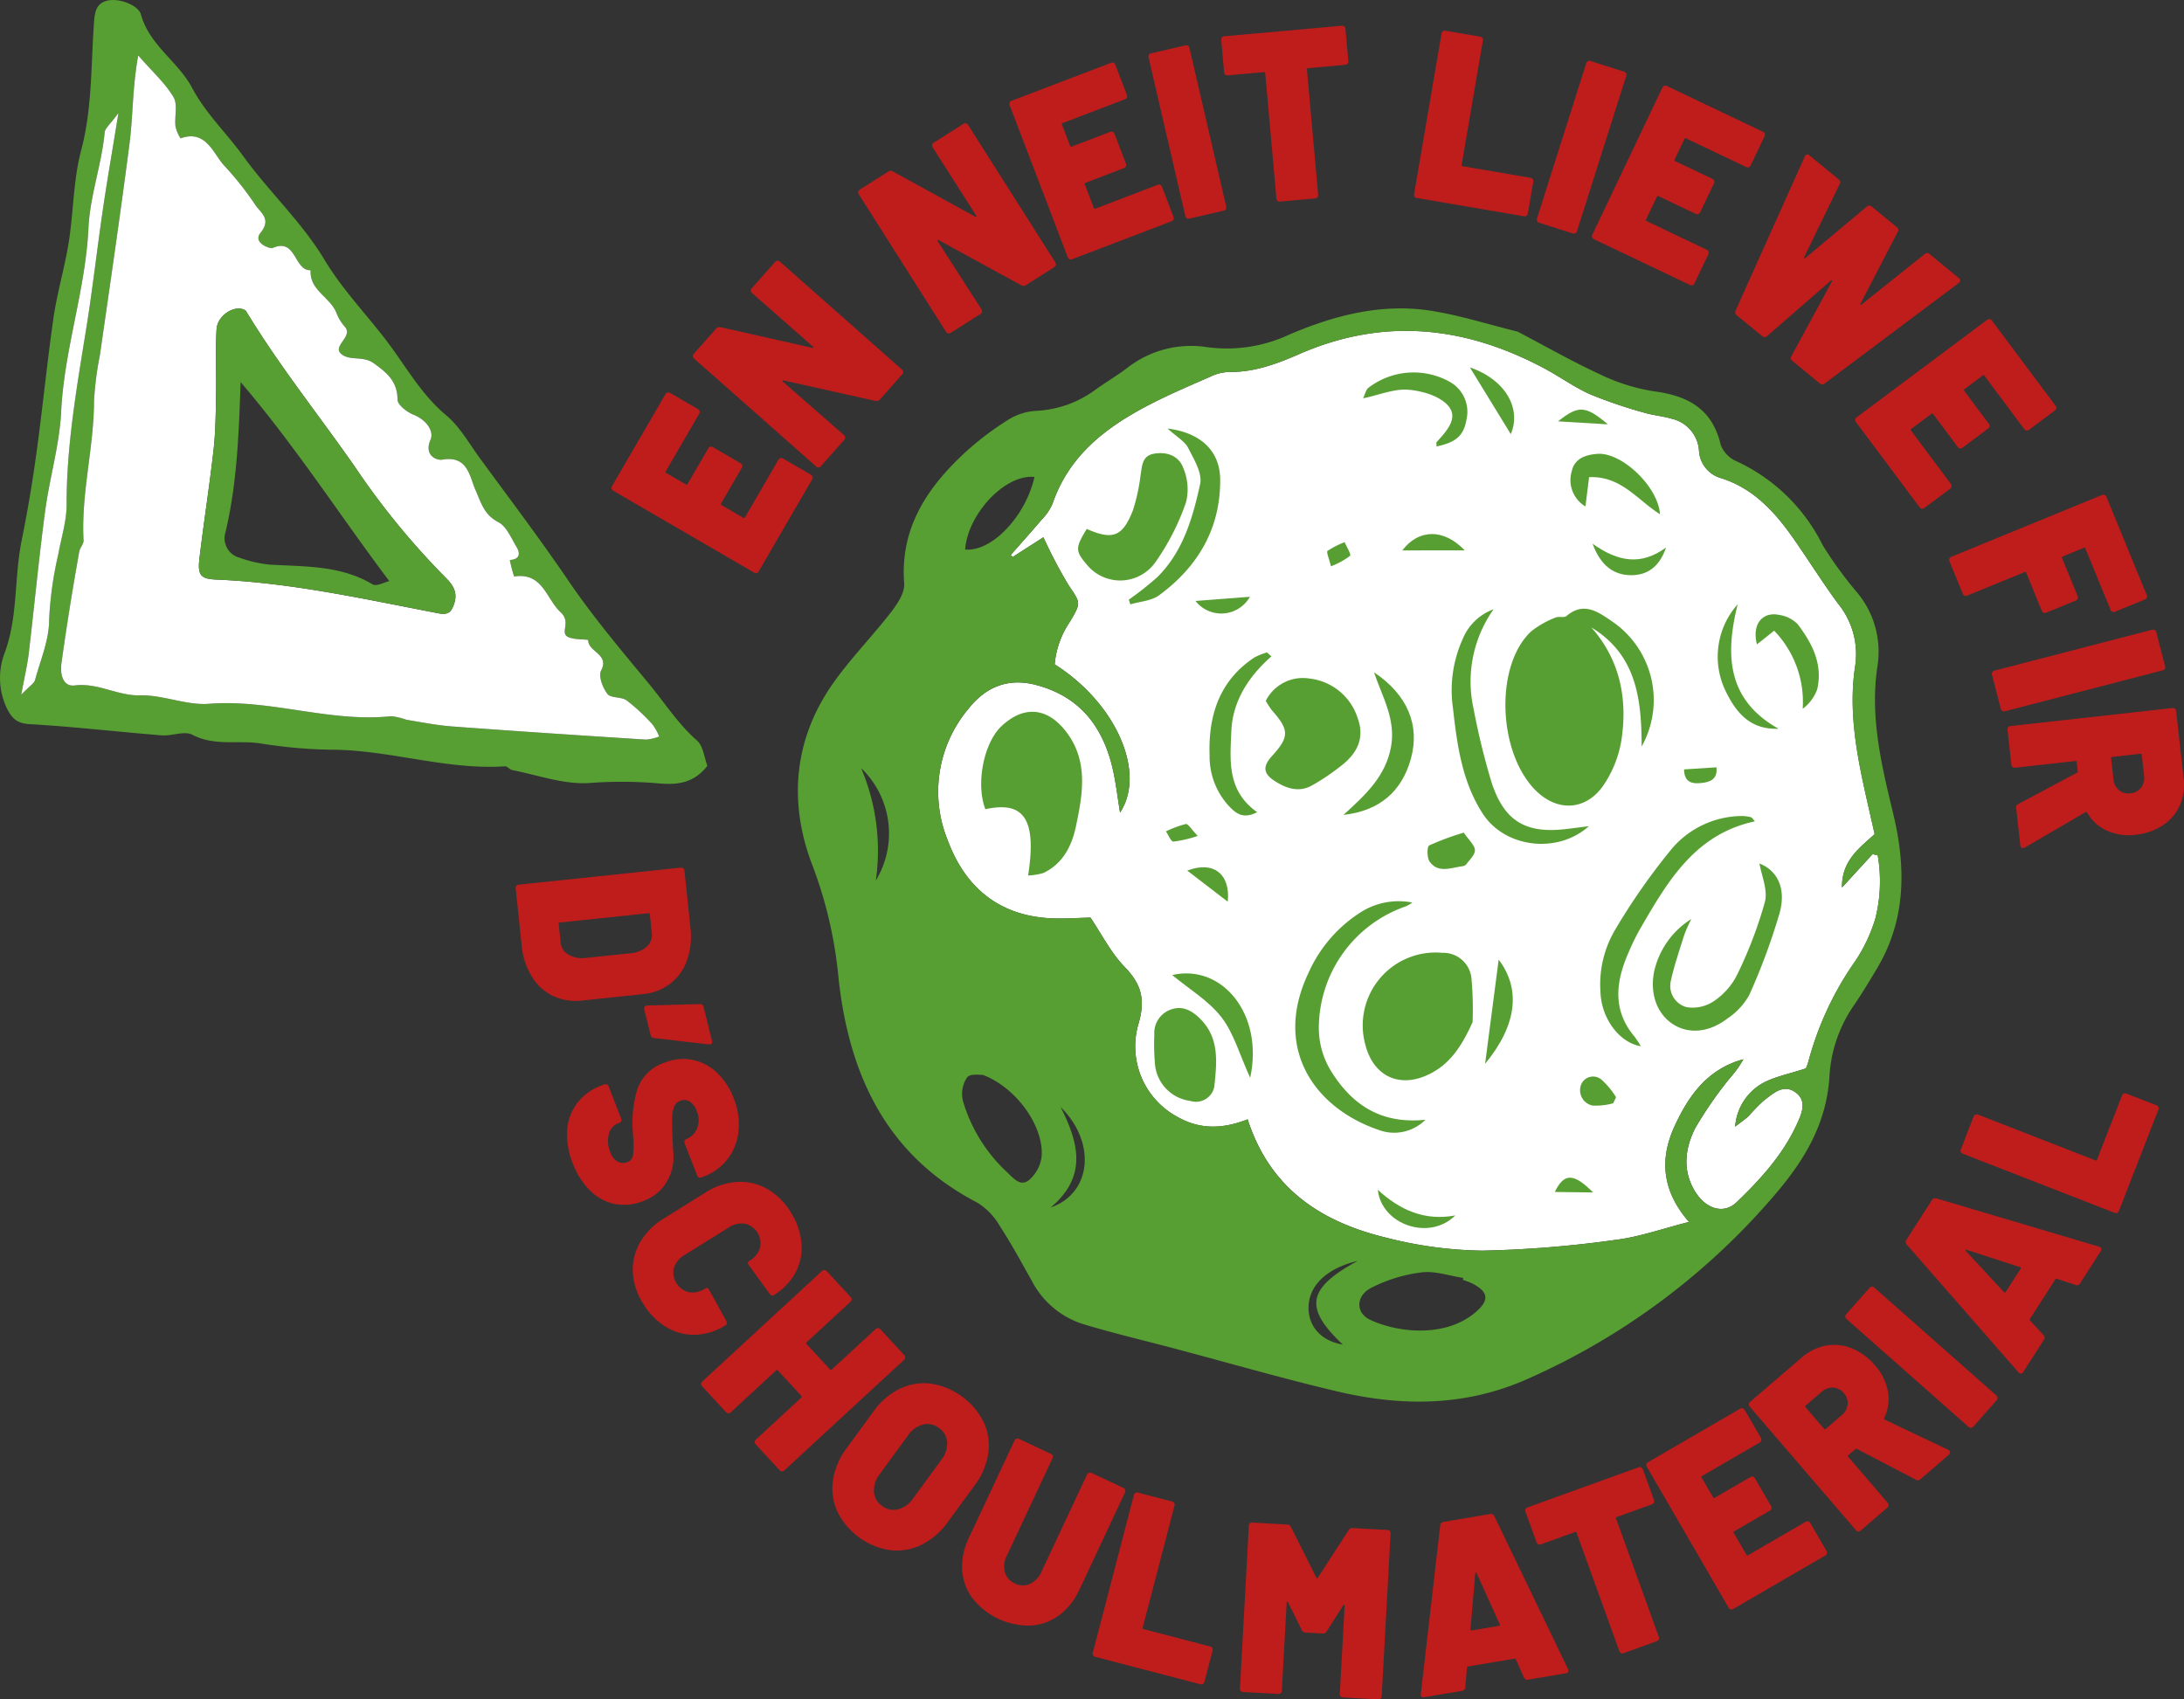 <svg xmlns="http://www.w3.org/2000/svg" width="293.402" height="228.32" data-name="Сгруппировать 95"><rect width="100%" height="100%" fill="#333333" stroke="none"/><defs><clipPath id="a"><path fill="none" d="M0 0h293.402v228.32H0z" data-name="Прямоугольник 99"/></clipPath></defs><g clip-path="url(#a)" data-name="Сгруппировать 94"><path fill="#fff" d="M167.613 150.389c3.04 9.415 10.008 13.83 18.68 15.913a54.608 54.608 0 0 0 12.863 1.725 151.189 151.189 0 0 0 17.957-1.457c3.185-.4 6.28-1.516 9.793-2.4-3.625-4.167-3.967-8.417-1.958-12.814 1.9-4.157 4.473-7.759 9.267-9.04a14.675 14.675 0 0 1-1.777 2.48 52 52 0 0 0-4.684 6.748c-1.377 2.7-1.775 5.691-.041 8.525 1.448 2.368 3.851 3.118 5.583 1.456 3.206-3.076 6.225-6.384 8.1-10.486.614-1.343 1.458-3.122-.21-4.3-1.638-1.154-3 .2-4.238 1.125a24.121 24.121 0 0 0-1.993 2.046c-.468.448-1.018.81-1.848 1.456a7.343 7.343 0 0 1 3.4-5.663c1.686-1.028 3.784-1.38 6.106-2.167a6.424 6.424 0 0 0 .347-.959 42.535 42.535 0 0 1 6.3-13.473 21.249 21.249 0 0 0 2.69-5.718 20.46 20.46 0 0 0 .314-8.468l-.692-.169-4.107 4.484c-.064-3.587 2.336-5.305 4.384-7.166-.411-1.812-.787-3.458-1.156-5.105-1.279-5.708-2.35-11.5-1.484-17.315a10.753 10.753 0 0 0-2.279-8.547c-2-2.718-3.8-5.582-5.721-8.361-2.561-3.711-5.444-7.043-9.958-8.486a4.079 4.079 0 0 1-3.006-3.716 4.71 4.71 0 0 0-3.681-4.281c-1.211-.362-2.5-.453-3.712-.822a63.959 63.959 0 0 1-7.169-2.432c-2.12-.936-4.031-2.332-6.083-3.435-10.687-5.748-21.64-6.973-33.009-2.014-3 1.308-6.076 2.472-9.464 2.42a6.132 6.132 0 0 0-2.454.6c-2.8 1.228-5.628 2.428-8.342 3.838-5.756 2.996-10.731 6.789-12.942 13.289a7.031 7.031 0 0 1-1.422 2.086c-1.367 1.616-2.785 3.187-4.182 4.777l.262.27 4.125-2.648a64.7 64.7 0 0 0 3.353 6.392c1.645 2.447 1.755 2.337.225 4.932a12.06 12.06 0 0 0-2.062 5.747c8.226 5.2 12.334 14.511 8.782 19.919-.34-2.06-.555-4.023-1-5.933-1.321-5.686-4.493-9.731-10.368-11.235-3.694-.946-6.665.286-8.969 3.187a17.291 17.291 0 0 0-2.829 17.669c2.372 6.413 6.972 10.233 14.045 10.522 1.675.068 3.358-.058 5.148-.1 1.461 2.162 2.724 4.7 4.6 6.638 2.242 2.316 2.8 4.368 1.86 7.589a10.751 10.751 0 0 0 5.186 12.528c2.964 1.705 6.031 1.7 9.467.348" data-name="Контур 1249"/><path fill="#589f33" d="M95.031 102.885c-2.027 2.634-4.594 2.564-7.022 2.324a57.322 57.322 0 0 0-8.945 0c-3.371.188-6.825-1.077-10.236-1.742-.35-.068-.669-.534-.982-.513-7.724.515-15.14-2.086-22.8-2.223a64.906 64.906 0 0 1-9.854-.818c-3.087-.532-6.3.4-9.335-1.192-1.075-.565-2.772.185-4.164.074-5.881-.47-11.748-1.161-17.636-1.5-1.821-.1-2.478-.77-3.209-2.289a9.472 9.472 0 0 1-.19-7.369C2.431 82.744 1.9 77.619 2.9 72.668a186.202 186.202 0 0 0 1.627-9.23c1.032-6.859 1.666-13.776 2.646-20.644.491-3.439 1.514-6.8 2.06-10.234.653-4.109.613-8.375 1.67-12.362C12.4 14.54 12.211 8.8 12.624 3.1c.1-1.448.278-2.6 1.712-2.994 1.574-.429 4.243.563 4.6 1.849 1.139 4.135 4.992 6.309 6.864 9.84 1.83 3.451 4.641 6.09 6.865 9.169 3.466 4.8 7.884 8.869 10.913 13.916 2.362 3.937 5.488 7.177 8.234 10.754 2.639 3.437 4.7 7.3 8.141 10.173 1.819 1.518 3.051 3.756 4.485 5.716 4 5.463 8.09 10.862 11.894 16.457 3.333 4.9 7.132 9.4 10.895 13.946 2.105 2.546 3.87 5.341 6.4 7.564.853.749.986 2.317 1.4 3.4M18.567 7.451c-.783 4.321-.685 8.112-1.174 11.888-1.225 9.466-2.612 18.909-3.97 28.355a43.582 43.582 0 0 0-.791 6.2c-.015 6.257-1.749 12.4-1.406 18.7.026.487-.483.979-.575 1.5q-1.318 7.445-2.387 14.921c-.268 1.9.364 3.26 1.764 3.083 3.122-.395 5.74 1.4 8.8 1.329 3.078-.076 6.224 1.373 9.261 1.134 8.272-.65 16.226 2.543 24.474 1.667a8.731 8.731 0 0 1 2.032.48c2.056.33 4.11.742 6.182.9 8.665.642 17.335 1.211 26.006 1.765a6.323 6.323 0 0 0 1.772-.415 7.151 7.151 0 0 0-.907-1.631 26.286 26.286 0 0 0-3.464-3.227c-.712-.513-2.121-.278-2.581-.872-.634-.819-1.236-2.4-.851-3.131 1.174-2.224-1.731-2.482-1.732-4.092 0-.152-2.179.02-2.886-.54-.787-.624.565-1.94-.822-3.212-1.958-1.8-2.37-5.377-6.246-4.8a19.4 19.4 0 0 1-.578-2.219c1.3-.072 1.461-.828.9-1.757-.717-1.187-1.337-2.753-2.431-3.32-1.919-1-2.313-2.587-3.071-4.3-.81-1.83-1.023-4.7-4.475-4.1-.713.124-2.493-.537-1.578-2.669.511-1.193-.606-2.707-2.27-3.364-.888-.35-2.157-1.334-2.161-2.037-.013-2.46-1.43-3.615-3.188-4.881-1.336-.963-2.932-.394-4.064-1.038-1.958-1.113 1.37-2.433.2-3.843a5.954 5.954 0 0 1-1.109-1.765c-.766-2.2-3.684-3.106-3.512-5.854-2.271.07-1.9-4.428-5.119-2.979-.277.124-2.729-.673-1.6-2.067 1.477-1.817.035-2.65-.69-3.7a42.4 42.4 0 0 0-4.176-5.286c-1.426-1.474-2.43-4.955-5.884-3.685a4.779 4.779 0 0 1-.686-1.622c-.146-1.321.33-2.935-.272-3.932-1.147-1.9-2.87-3.453-4.736-5.585m-2.652 7.72c-1.1 1.507-1.8 2.037-1.858 2.627-.4 4.333-1.967 8.446-2.175 12.831-.395 8.336-3.26 16.312-3.67 24.692-.22 4.473-1.558 8.879-2.151 13.346-.843 6.355-1.446 12.741-2.2 19.108-.179 1.52-.542 3.019-1.01 5.556 1.159-1.2 1.726-1.512 1.846-1.949.738-2.693 1.912-5.414 1.9-8.123a48.534 48.534 0 0 1 1.221-8.771c.394-2.221 1.124-4.443 1.121-6.664-.006-8.037 1.395-15.888 2.662-23.773.851-5.3 1.451-10.646 2.23-15.961.576-3.928 1.261-7.841 2.086-12.918" data-name="Контур 1250"/><path fill="#fff" d="M18.567 7.451c1.865 2.132 3.589 3.685 4.736 5.585.6 1 .126 2.611.272 3.932a4.779 4.779 0 0 0 .686 1.622c3.454-1.27 4.458 2.211 5.884 3.685a42.4 42.4 0 0 1 4.176 5.286c.725 1.052 2.167 1.885.69 3.7-1.133 1.394 1.319 2.191 1.6 2.067 3.224-1.449 2.848 3.049 5.119 2.979-.172 2.748 2.746 3.649 3.512 5.854a5.954 5.954 0 0 0 1.109 1.765c1.172 1.41-2.156 2.73-.2 3.843 1.132.644 2.728.075 4.064 1.038 1.758 1.266 3.175 2.421 3.188 4.881 0 .7 1.273 1.687 2.161 2.037 1.664.657 2.781 2.171 2.269 3.364-.914 2.132.866 2.793 1.579 2.669 3.452-.6 3.665 2.272 4.475 4.1.758 1.713 1.151 3.305 3.071 4.3 1.094.567 1.714 2.133 2.431 3.32.562.929.4 1.685-.9 1.757a19.4 19.4 0 0 0 .578 2.219c3.876-.581 4.288 3 6.246 4.8 1.387 1.272.035 2.588.822 3.212.707.56 2.885.388 2.886.54 0 1.61 2.906 1.868 1.732 4.092-.385.728.217 2.312.851 3.131.46.594 1.869.359 2.581.872a26.286 26.286 0 0 1 3.465 3.222 7.189 7.189 0 0 1 .907 1.631 6.323 6.323 0 0 1-1.772.415c-8.671-.554-17.341-1.123-26.006-1.765-2.072-.153-4.126-.566-6.182-.9a8.731 8.731 0 0 0-2.032-.48c-8.248.876-16.2-2.317-24.474-1.667-3.037.239-6.183-1.21-9.261-1.134-3.061.075-5.679-1.724-8.8-1.329-1.4.177-2.031-1.182-1.763-3.083q1.052-7.478 2.384-14.911c.092-.519.6-1.011.575-1.5-.343-6.3 1.391-12.448 1.406-18.7a43.582 43.582 0 0 1 .791-6.2c1.358-9.446 2.745-18.889 3.97-28.355.489-3.776.391-7.567 1.174-11.888m14.442 34.282c-1.3-.926-3.811.555-3.917 2.523-.16 2.962-.01 5.939-.066 8.909-.047 2.435-.066 4.883-.339 7.3-.545 4.826-1.3 9.628-1.881 14.449-.282 2.337.1 2.858 2.264 2.948 10.117.422 19.961 2.642 29.848 4.537 1.33.255 1.7-.243 2.022-1.086.572-1.488.131-2.536-1.115-3.75a102.368 102.368 0 0 1-12.174-14.89c-4.67-6.692-9.792-13.091-14.088-20.049q-.274-.445-.554-.888" data-name="Контур 1251"/><path fill="#fff" d="M15.915 15.171c-.825 5.077-1.51 8.99-2.086 12.918C13.05 33.4 12.45 38.747 11.6 44.05c-1.266 7.885-2.667 15.736-2.654 23.774 0 2.221-.727 4.443-1.121 6.664A48.534 48.534 0 0 0 6.6 83.259c.008 2.709-1.166 5.43-1.9 8.123-.12.437-.687.752-1.846 1.949.468-2.537.831-4.036 1.01-5.556.752-6.367 1.355-12.753 2.2-19.108.593-4.467 1.931-8.873 2.151-13.346.41-8.38 3.275-16.356 3.67-24.692.208-4.385 1.774-8.5 2.175-12.831.055-.59.763-1.12 1.858-2.627" data-name="Контур 1252"/><path fill="#589f33" d="M33.01 41.738c.185.3.37.591.553.888 4.3 6.958 9.418 13.357 14.088 20.049a102.311 102.311 0 0 0 12.174 14.891c1.246 1.213 1.687 2.261 1.115 3.75-.324.843-.692 1.34-2.022 1.085-9.887-1.9-19.731-4.114-29.848-4.537-2.162-.09-2.546-.611-2.264-2.947.583-4.822 1.336-9.624 1.881-14.449.273-2.415.292-4.863.339-7.3.056-2.97-.094-5.947.066-8.909.106-1.968 2.618-3.448 3.918-2.523m-.686 9.6C32.081 58.6 31.809 65.1 30.3 71.47a2.71 2.71 0 0 0 1.887 3.464 16.912 16.912 0 0 0 4.06.927c4.725.278 9.5.072 13.816 2.652.52.311 1.588-.294 2.239-.438-6.623-8.782-12.469-17.947-19.976-26.741" data-name="Контур 1253"/><path fill="#589f33" d="M203.853 44.54c3.691 1.935 7.367 4.04 11.2 5.805a25.61 25.61 0 0 0 7.21 2.237c4.549.606 7.779 2.393 8.9 7.18a3.892 3.892 0 0 0 2.067 2.186 24.23 24.23 0 0 1 11.62 11.281 53.193 53.193 0 0 0 4.657 6.4 12.4 12.4 0 0 1 2.726 9.783c-1.056 6.741.5 13.27 2.068 19.761 1.755 7.247 1.818 14.3-2.142 20.944-.976 1.638-1.962 3.275-3.032 4.853a18.584 18.584 0 0 0-3.347 9.5c-.338 6.264-3.216 11.2-7.2 15.879a93.137 93.137 0 0 1-33.253 24.866c-8.424 3.789-17.049 3.774-25.768 1.707-7.313-1.734-14.542-3.823-21.809-5.751-4.085-1.084-8.205-2.052-12.248-3.276a11.731 11.731 0 0 1-6.868-5.775c-1.4-2.489-2.76-5.011-4.317-7.4a8.932 8.932 0 0 0-2.981-3.119c-12.287-6.363-17.282-17.222-18.69-30.22a57.5 57.5 0 0 0-3.462-15.01c-3.259-8.374-2.637-16.922 2.717-24.544 2.361-3.36 5.281-6.322 7.8-9.579.855-1.107 1.862-2.61 1.767-3.853-.565-7.4 3.032-12.791 8.07-17.5a40.081 40.081 0 0 1 5.785-4.417 7.867 7.867 0 0 1 3.849-1.277 14.606 14.606 0 0 0 8.2-2.995c1.305-.909 2.665-1.739 3.944-2.682a13.912 13.912 0 0 1 10.721-2.9 19.758 19.758 0 0 0 11.1-1.641c6.1-2.613 12.487-4.289 19.184-3.219 3.842.614 7.591 1.813 11.522 2.783m-36.24 105.848c3.04 9.415 10.008 13.83 18.68 15.913a54.556 54.556 0 0 0 12.863 1.725 151.192 151.192 0 0 0 17.957-1.457c3.185-.4 6.28-1.516 9.793-2.4-3.625-4.167-3.967-8.417-1.958-12.814 1.9-4.157 4.473-7.759 9.267-9.04a14.635 14.635 0 0 1-1.777 2.48 52.072 52.072 0 0 0-4.684 6.748c-1.377 2.7-1.775 5.691-.041 8.525 1.448 2.368 3.851 3.118 5.583 1.456 3.206-3.076 6.225-6.384 8.1-10.486.614-1.343 1.458-3.122-.21-4.3-1.638-1.155-3 .2-4.238 1.125a24.11 24.11 0 0 0-1.993 2.045c-.468.448-1.019.81-1.848 1.456a7.343 7.343 0 0 1 3.4-5.663c1.686-1.028 3.784-1.38 6.1-2.167a6.185 6.185 0 0 0 .348-.959 42.545 42.545 0 0 1 6.3-13.473 21.249 21.249 0 0 0 2.69-5.718 20.456 20.456 0 0 0 .314-8.467l-.692-.17-4.107 4.484c-.064-3.587 2.336-5.305 4.384-7.166-.411-1.812-.787-3.458-1.156-5.105-1.279-5.708-2.35-11.5-1.484-17.315a10.754 10.754 0 0 0-2.264-8.552c-2-2.718-3.8-5.582-5.721-8.361-2.561-3.711-5.444-7.043-9.958-8.486a4.079 4.079 0 0 1-3.006-3.716 4.711 4.711 0 0 0-3.681-4.281c-1.211-.362-2.5-.453-3.712-.822a63.959 63.959 0 0 1-7.169-2.432c-2.12-.936-4.031-2.332-6.083-3.435-10.687-5.747-21.641-6.973-33.009-2.014-3 1.308-6.076 2.472-9.464 2.42a6.132 6.132 0 0 0-2.454.6c-2.8 1.228-5.628 2.428-8.342 3.838-5.756 2.995-10.731 6.789-12.942 13.289a7.016 7.016 0 0 1-1.423 2.086c-1.366 1.616-2.784 3.187-4.181 4.777l.262.27 4.125-2.648a64.476 64.476 0 0 0 3.353 6.392c1.645 2.447 1.755 2.337.225 4.932a12.072 12.072 0 0 0-2.063 5.747c8.227 5.2 12.334 14.511 8.783 19.919-.34-2.06-.555-4.023-1-5.933-1.32-5.687-4.492-9.733-10.37-11.242-3.694-.946-6.665.286-8.969 3.187a17.291 17.291 0 0 0-2.829 17.669c2.372 6.413 6.972 10.233 14.045 10.522 1.675.068 3.358-.058 5.148-.1 1.461 2.162 2.724 4.7 4.6 6.638 2.242 2.316 2.8 4.368 1.86 7.589a10.751 10.751 0 0 0 5.186 12.528c2.963 1.705 6.031 1.7 9.467.348m28.919 21.576.044-.262c-1.87-.282-3.79-.971-5.6-.745a20.2 20.2 0 0 0-6.806 2.1c-2.053 1.084-2.026 3.34-.154 4.243 3.485 1.682 9.982 2.549 14.131-.916 1.984-1.656 1.889-2.807-.431-3.977a11.566 11.566 0 0 0-1.187-.446m-64.474-27.539c-.264.028-1.676-.22-2.113.321a3.952 3.952 0 0 0-.584 3.153 21.214 21.214 0 0 0 5.942 9.607c.873.815 1.787 1.976 2.931 1.061a4.99 4.99 0 0 0 1.7-3.1c.377-3.981-3.256-9.259-7.871-11.041m6.919-80.337c-3.965-.393-8.954 4.968-9.317 9.745 3.5.365 8.1-4.36 9.317-9.745m-21.317 54.23a12.182 12.182 0 0 0-1.978-15.122 28.307 28.307 0 0 1 1.978 15.122m64.736 51.1c-4.3 1.008-6.715 3.468-6.6 6.509.092 2.474 1.862 4.289 4.608 4.727-5.269-4.938-4.775-7.572 1.995-11.236m-41.248-7.178c5.565-1.932 6.117-8.8 1.338-13.5 2.333 4.661 3.73 9.248-1.338 13.5" data-name="Контур 1254"/><path fill="#589f33" d="M220.541 100.3c-.016-6.317-.658-12.306-6.754-16 3.855 4.376 4.873 9.569 4.046 15.092a15.113 15.113 0 0 1-2.412 6.1c-2.386 3.484-6.309 3.617-9.242.576-5-5.184-5.341-16.777-.442-21.272a12.606 12.606 0 0 1 3.2-1.813c.446-.212 1.19.053 1.518-.227 2.279-1.947 4.215-.567 6.023.669a12.784 12.784 0 0 1 4.064 16.871" data-name="Контур 1255"/><path fill="#589f33" d="M197.828 137.325c-1.586 3.556-3.224 5.705-5.8 6.984-3.941 1.955-7.471.348-8.584-3.865a9.792 9.792 0 0 1 10.324-12.429 3.8 3.8 0 0 1 3.91 3.425 45.581 45.581 0 0 1 .151 5.885" data-name="Контур 1256"/><path fill="#589f33" d="M138.118 117.621c1.249-7.988-.86-9.961-5.739-8.9-1.311-3.354-.242-8.888 2.154-11.15 2.892-2.73 5.978-2.577 8.469.456 3.279 3.993 2.486 8.526 1.541 13-.558 2.64-1.753 5.02-4.382 6.269a8.432 8.432 0 0 1-2.043.328" data-name="Контур 1257"/><path fill="#589f33" d="M170.046 94.163a5.576 5.576 0 0 1 5.864-3 7.7 7.7 0 0 1 6.49 5.347c.938 2.579-.027 4.574-1.969 6.169a30.43 30.43 0 0 1-4.139 2.828c-1.78 1.023-3.525.415-5.081-.6-1.537-1-1.572-1.97-.332-3.329 2.339-2.564 2.334-3.5.027-6.1a10.483 10.483 0 0 1-.863-1.322" data-name="Контур 1258"/><path fill="#589f33" d="M145.994 71.061c3.469 1.541 4.818 1.064 6.212-2.518a25.125 25.125 0 0 0 1.005-4.6c.227-1.236.146-2.677 1.788-2.98 1.738-.32 3.362.271 3.96 1.9a7.283 7.283 0 0 1 .384 4.584 32.054 32.054 0 0 1-4.134 8.1 5.783 5.783 0 0 1-9.082.455c-1.7-1.98-1.71-2.328-.133-4.939" data-name="Контур 1259"/><path fill="#589f33" d="M191.492 150.446a5.936 5.936 0 0 1-6.3 1.356c-8.578-2.928-14.267-10.94-9.381-21.147a18.561 18.561 0 0 1 7.228-8.238 9.509 9.509 0 0 1 6.7-1.156 5.538 5.538 0 0 1-.866.506 17.352 17.352 0 0 0-11.7 16.391 11.117 11.117 0 0 0 1.559 5.612c2.719 4.437 6.554 7.308 12.757 6.676" data-name="Контур 1260"/><path fill="#589f33" d="M236.371 116.011c2.336.915 3.649 3.278 2.693 6.691A84.344 84.344 0 0 1 235 133.679a9.165 9.165 0 0 1-2.965 3.183c-2.507 1.916-5.26 2.088-7.35.7-2.119-1.412-3.058-4.1-2.463-7.045a11.185 11.185 0 0 1 4.99-7.041 21.826 21.826 0 0 0-.933 2.092c-.649 2.083-1.368 4.154-1.831 6.28a2.955 2.955 0 0 0 2.119 3.462 5.082 5.082 0 0 0 3.735-.845 9.256 9.256 0 0 0 3.076-3.529 56.751 56.751 0 0 0 3.723-9.764c.412-1.62-.468-3.568-.728-5.156" data-name="Контур 1261"/><path fill="#589f33" d="M200.653 81.855a16.807 16.807 0 0 0-2.692 13.363 95.452 95.452 0 0 0 2.392 9.812c1.7 5.307 4.615 7.015 10.1 6.348.909-.11 1.818-.229 3-.379-4.241 3.8-11.3 2.89-14.255-1.676-2.774-4.282-3.453-9.218-4-14.148a16.707 16.707 0 0 1 1.291-9.288 7.127 7.127 0 0 1 4.163-4.032" data-name="Контур 1262"/><path fill="#589f33" d="M235.755 110.35c-8.1 1.732-11.753 8.134-15.442 14.487a31.306 31.306 0 0 0-1.533 3.14c-1.709 3.894-2.206 7.71.794 11.284a12.773 12.773 0 0 1 .857 1.308c-2.9-.491-5.3-3.734-5.421-7.278a14.426 14.426 0 0 1 1.9-8.257 85.38 85.38 0 0 1 7.79-11.127 12.479 12.479 0 0 1 9.278-4.272 4.6 4.6 0 0 1 1.239.162c.168.044.285.28.541.553" data-name="Контур 1263"/><path fill="#589f33" d="M163.133 146a2.511 2.511 0 0 1-3.215 1.915 5.47 5.47 0 0 1-4.773-5.152 30.7 30.7 0 0 1-.072-3.789 3.324 3.324 0 0 1 2.068-3.281c1.621-.657 2.9.022 4.023 1.114 2.713 2.636 2.3 5.929 1.969 9.193" data-name="Контур 1264"/><path fill="#589f33" d="M156.856 57.58c4.471.54 7.032 3.046 7.065 6.8.06 6.616-2.982 11.753-8.2 15.593-1.032.759-2.567.836-3.87 1.227l-.206-.633a42.156 42.156 0 0 0 3.841-3.038c3.459-3.426 4.756-7.978 5.742-12.5.317-1.451-.84-3.335-1.621-4.87-.443-.871-1.49-1.435-2.748-2.575" data-name="Контур 1265"/><path fill="#589f33" d="M170.8 88.188c-3.09 2.718-5.215 6.041-5.38 10.061-.158 3.839-.635 7.972 3.468 10.87-1.962 1.028-2.943.068-3.854-.884a9.847 9.847 0 0 1-2.536-6.7c-.189-5.359 1.281-10.053 6.012-13.2a8.764 8.764 0 0 1 1.707-.682l.583.536" data-name="Контур 1266"/><path fill="#589f33" d="M184.584 90.328c4.541 3.023 6.193 7.157 4.956 11.617-1.206 4.35-4.169 7-9.066 7.542 3.084-2.773 5.648-5.235 6.381-9.058.72-3.751-1.16-6.809-2.271-10.1" data-name="Контур 1267"/><path fill="#589f33" d="M157.474 131c6.655-1.552 12.351 5.233 10.475 13.81-1.437-3.153-2.2-6-3.862-8.147-1.731-2.228-4.338-3.776-6.613-5.663" data-name="Контур 1268"/><path fill="#589f33" d="M192.98 59.985c.005-.4-.036-.533.013-.587 1.3-1.422 3.01-3.22 1.555-4.888-1.145-1.312-3.48-1.995-5.353-2.148-1.89-.154-3.861.691-6.073 1.156.25-.515.356-1.121.717-1.417a9.965 9.965 0 0 1 11.026-.742 4.6 4.6 0 0 1 2.17 4.886c-.367 2.241-1.353 3.176-4.055 3.74" data-name="Контур 1269"/><path fill="#589f33" d="M236.033 86.574c-.7-2.648.688-4.438 2.983-3.959a4.375 4.375 0 0 1 2.49 1.248c1.939 2.564 3.416 5.4 2.616 8.766a5.691 5.691 0 0 1-1.945 2.6 13.771 13.771 0 0 0-3.833-10.49l-2.311 1.835" data-name="Контур 1270"/><path fill="#589f33" d="m213.481 64.109-.49 3.935a4.12 4.12 0 0 1-1.827-4.772c.383-1.716 1.911-2.175 3.417-2.293 3.262-.254 8.168 4.368 8.429 8.115-3.038-1.914-5.233-5.175-9.529-4.985" data-name="Контур 1271"/><path fill="#589f33" d="M233.444 81.185c-1.693 6.772-1.459 12.831 5.489 16.725-3.884.157-5.776-2.267-7.17-5.188a10.585 10.585 0 0 1 1.681-11.537" data-name="Контур 1272"/><path fill="#589f33" d="M201.336 128.935c3 3.941 2.467 8.794-1.827 13.995l1.827-13.995" data-name="Контур 1273"/><path fill="#589f33" d="M196.65 111.866c.706 1.047 1.478 1.694 1.492 2.357.013.642-.736 1.313-1.192 1.941a.915.915 0 0 1-.572.227c-1.517.214-3.2.954-4.328-.648-.363-.514-.348-2-.049-2.156a36.467 36.467 0 0 1 4.649-1.721" data-name="Контур 1274"/><path fill="#589f33" d="M185.1 159.858c2.967 2.714 6.273 4.21 10.4 3.439-3.485 3.489-9.918 1.225-10.4-3.439" data-name="Контур 1275"/><path fill="#589f33" d="M213.946 73.052c3.5 2.477 6.541 2.938 9.871.51-.862 2.568-2.5 3.726-4.677 3.717-2.325-.01-4.09-1.239-5.194-4.227" data-name="Контур 1276"/><path fill="#589f33" d="M197.469 49.364c4.711 1.59 6.977 5.49 5.491 8.962l-5.491-8.962" data-name="Контур 1277"/><path fill="#589f33" d="m196.768 73.942-8.381.01c2.167-2.874 5.557-2.99 8.381-.01" data-name="Контур 1278"/><path fill="#589f33" d="M216.726 148.224a8.582 8.582 0 0 1-2.778.312 2.1 2.1 0 0 1-1.488-2.934 1.739 1.739 0 0 1 2.709-.527 10.6 10.6 0 0 1 1.931 2.333l-.374.816" data-name="Контур 1279"/><path fill="#589f33" d="M159.5 116.969c3.513-1.362 5.825.468 5.439 4.179l-5.439-4.179" data-name="Контур 1280"/><path fill="#589f33" d="m160.6 80.741 7.318-.56a4.417 4.417 0 0 1-7.318.56" data-name="Контур 1281"/><path fill="#589f33" d="m214.022 160.21-5.149-.066c1.227-2.506 2.462-2.633 5.149.066" data-name="Контур 1282"/><path fill="#589f33" d="M209.308 56.613c2.757-2.2 3.692-2.134 6.7.4l-6.7-.4" data-name="Контур 1283"/><path fill="#589f33" d="M160.906 112.309a15.947 15.947 0 0 1-3.273.76c-.33 0-.668-.887-1-1.369a14.021 14.021 0 0 1 2.678-.991c.3-.052.749.72 1.6 1.6" data-name="Контур 1284"/><path fill="#589f33" d="M178.8 76.087c-.248-1.052-.641-1.927-.456-2.074a11.508 11.508 0 0 1 2.3-1.17c.263.637.909 1.646.719 1.84a10.172 10.172 0 0 1-2.56 1.4" data-name="Контур 1285"/><path fill="#589f33" d="m226.238 103.372 4.354-.28c.182 1.569-.829 1.979-1.963 2.1-1.171.128-2.358.051-2.391-1.822" data-name="Контур 1286"/><path fill="#bf1c1c" d="M93.987 55.234a.426.426 0 0 1-.054.35l-4.5 7.754a.138.138 0 0 0 .066.211l2.646 1.539a.14.14 0 0 0 .217-.049l2.786-4.8a.427.427 0 0 1 .279-.22.508.508 0 0 1 .37.076l3.66 2.127a.5.5 0 0 1 .249.283.422.422 0 0 1-.053.352l-2.786 4.8a.138.138 0 0 0 .065.21l2.929 1.7a.139.139 0 0 0 .216-.049l4.5-7.752a.432.432 0 0 1 .278-.221.519.519 0 0 1 .37.077l3.689 2.142a.516.516 0 0 1 .25.284.435.435 0 0 1-.053.351l-7.185 12.371a.427.427 0 0 1-.278.22.505.505 0 0 1-.369-.076l-18.867-10.96a.511.511 0 0 1-.25-.283.427.427 0 0 1 .054-.352L89.4 52.952a.425.425 0 0 1 .277-.22.514.514 0 0 1 .372.074l3.688 2.144a.51.51 0 0 1 .25.284" data-name="Контур 1287"/><path fill="#bf1c1c" d="M100.871 39.064a.421.421 0 0 1 .121-.333l3.14-3.548a.426.426 0 0 1 .315-.162.512.512 0 0 1 .348.148l16.343 14.457a.506.506 0 0 1 .187.327.421.421 0 0 1-.12.333l-3 3.392a.582.582 0 0 1-.6.188l-12.346-2.755c-.075-.013-.122 0-.141.037s.006.085.07.141l8.163 7.141a.514.514 0 0 1 .189.326.427.427 0 0 1-.121.334l-3.14 3.549a.428.428 0 0 1-.316.161.517.517 0 0 1-.348-.148L93.27 48.2a.516.516 0 0 1-.188-.328.423.423 0 0 1 .121-.332l3-3.393a.581.581 0 0 1 .6-.187l12.326 2.776c.074.013.121 0 .14-.036s-.005-.084-.07-.142l-8.143-7.163a.507.507 0 0 1-.188-.327" data-name="Контур 1288"/><path fill="#bf1c1c" d="M125.22 19.465a.424.424 0 0 1 .209-.286l4-2.54a.437.437 0 0 1 .349-.067.516.516 0 0 1 .293.239l11.691 18.422a.511.511 0 0 1 .091.367.427.427 0 0 1-.209.286l-3.823 2.428a.582.582 0 0 1-.63.012l-11.1-6.07c-.069-.033-.117-.035-.144-.005s-.019.083.027.156l5.861 9.124a.514.514 0 0 1 .091.368.424.424 0 0 1-.209.286l-4 2.539a.434.434 0 0 1-.349.067.506.506 0 0 1-.293-.238L115.386 26.13a.509.509 0 0 1-.091-.366.418.418 0 0 1 .208-.286l3.824-2.427a.58.58 0 0 1 .629-.015l11.074 6.087c.069.034.117.036.144 0s.02-.081-.027-.155l-5.836-9.141a.508.508 0 0 1-.091-.366" data-name="Контур 1289"/><path fill="#bf1c1c" d="M151.389 13.1a.428.428 0 0 1-.262.239l-8.377 3.2c-.093.035-.12.1-.082.2l1.092 2.861a.139.139 0 0 0 .2.1l5.183-1.979a.423.423 0 0 1 .354 0 .513.513 0 0 1 .241.292l1.508 3.955a.5.5 0 0 1 .016.377.428.428 0 0 1-.262.239l-5.182 1.978a.138.138 0 0 0-.082.206l1.207 3.164c.039.1.1.136.2.1l8.378-3.2a.419.419 0 0 1 .354 0 .513.513 0 0 1 .241.292l1.52 3.985a.51.51 0 0 1 .016.378.424.424 0 0 1-.262.24l-13.364 5.1a.425.425 0 0 1-.355 0 .505.505 0 0 1-.239-.291l-7.784-20.376a.51.51 0 0 1-.016-.378.43.43 0 0 1 .262-.24l13.364-5.1a.422.422 0 0 1 .355 0 .516.516 0 0 1 .24.292l1.52 3.985a.51.51 0 0 1 .016.378" data-name="Контур 1290"/><path fill="#bf1c1c" d="M159.431 29.317a.5.5 0 0 1-.2-.321L154.306 7.74a.5.5 0 0 1 .036-.375.423.423 0 0 1 .292-.2l4.615-1.07a.439.439 0 0 1 .351.052.524.524 0 0 1 .2.323l4.927 21.255a.51.51 0 0 1-.036.376.424.424 0 0 1-.292.2l-4.615 1.07a.43.43 0 0 1-.351-.053" data-name="Контур 1291"/><path fill="#bf1c1c" d="M180.6 3.556a.5.5 0 0 1 .151.346l.384 4.281a.5.5 0 0 1-.088.367.417.417 0 0 1-.316.159l-5.018.449c-.1.009-.144.069-.135.177l1.5 16.8a.508.508 0 0 1-.078.365.427.427 0 0 1-.318.16l-4.719.421a.419.419 0 0 1-.34-.1.508.508 0 0 1-.152-.346l-1.5-16.8c-.009-.108-.064-.158-.164-.148l-4.869.435a.426.426 0 0 1-.34-.1.514.514 0 0 1-.151-.346L164.06 5.4a.5.5 0 0 1 .089-.367.425.425 0 0 1 .316-.161l15.8-1.413a.428.428 0 0 1 .34.1" data-name="Контур 1292"/><path fill="#bf1c1c" d="M190.038 26.413a.505.505 0 0 1-.059-.374l3.675-21.507a.517.517 0 0 1 .179-.333.431.431 0 0 1 .349-.073l4.668.8a.428.428 0 0 1 .3.183.506.506 0 0 1 .058.374l-2.847 16.66c-.017.107.022.168.121.186l9.132 1.561a.432.432 0 0 1 .305.183.506.506 0 0 1 .056.374l-.717 4.206a.511.511 0 0 1-.179.331.419.419 0 0 1-.347.074L190.341 26.6a.422.422 0 0 1-.3-.185" data-name="Контур 1293"/><path fill="#bf1c1c" d="M206.5 29.7a.5.5 0 0 1-.006-.378l6.594-20.8a.514.514 0 0 1 .223-.3.427.427 0 0 1 .353-.024l4.517 1.432a.433.433 0 0 1 .275.223.507.507 0 0 1 .006.377l-6.6 20.8a.509.509 0 0 1-.221.305.433.433 0 0 1-.355.024l-4.516-1.431a.427.427 0 0 1-.275-.224" data-name="Контур 1294"/><path fill="#bf1c1c" d="M234.941 22.467a.427.427 0 0 1-.354-.023l-8.093-3.857a.137.137 0 0 0-.205.082l-1.318 2.764a.14.14 0 0 0 .066.212l5.008 2.385a.433.433 0 0 1 .242.26.514.514 0 0 1-.046.375l-1.821 3.823a.515.515 0 0 1-.262.271.431.431 0 0 1-.354-.025l-5.009-2.386a.138.138 0 0 0-.205.083l-1.457 3.057a.138.138 0 0 0 .066.211l8.094 3.858a.42.42 0 0 1 .242.26.513.513 0 0 1-.046.374l-1.835 3.85a.507.507 0 0 1-.263.273.425.425 0 0 1-.353-.024l-12.913-6.152a.435.435 0 0 1-.242-.26.5.5 0 0 1 .046-.375l9.384-19.7a.5.5 0 0 1 .263-.27.42.42 0 0 1 .354.024l12.912 6.152a.435.435 0 0 1 .243.26.515.515 0 0 1-.046.375L235.2 22.2a.509.509 0 0 1-.263.271" data-name="Контур 1295"/><path fill="#bf1c1c" d="M233.122 42.045a.459.459 0 0 1 .057-.354l9.263-20.628a.378.378 0 0 1 .08-.145.36.36 0 0 1 .573-.035l3.938 3.236a.463.463 0 0 1 .1.632l-4.77 9.82a.15.15 0 0 0 0 .146c.024.034.072.023.142-.031l8.291-6.928a.476.476 0 0 1 .663 0l3.383 2.779a.461.461 0 0 1 .1.631l-5 9.632c-.04.079-.044.131-.013.157s.082.012.153-.044l8.477-6.775a.461.461 0 0 1 .639-.023l3.962 3.255a.4.4 0 0 1 .174.333.5.5 0 0 1-.224.342l-17.975 13.469a.462.462 0 0 1-.639.022l-3.708-3.046a.476.476 0 0 1-.125-.65l5.443-10.026c.026-.064.024-.108-.007-.133s-.076-.021-.131.017l-8.551 7.433a.473.473 0 0 1-.66.047l-3.457-2.836a.52.52 0 0 1-.183-.3" data-name="Контур 1296"/><path fill="#bf1c1c" d="M272.247 57.842a.432.432 0 0 1-.3-.186l-5.365-7.184a.139.139 0 0 0-.221-.023l-2.452 1.831a.139.139 0 0 0-.041.218l3.319 4.445a.426.426 0 0 1 .094.343.517.517 0 0 1-.216.311l-3.391 2.532a.511.511 0 0 1-.359.119.427.427 0 0 1-.3-.187l-3.321-4.445a.137.137 0 0 0-.219-.022l-2.714 2.026a.138.138 0 0 0-.041.217l5.365 7.185a.43.43 0 0 1 .094.342.513.513 0 0 1-.215.31l-3.419 2.553a.5.5 0 0 1-.358.119.421.421 0 0 1-.3-.188l-8.56-11.46a.421.421 0 0 1-.093-.341.511.511 0 0 1 .215-.311l17.482-13.057a.522.522 0 0 1 .358-.118.422.422 0 0 1 .3.187l8.56 11.46a.432.432 0 0 1 .093.343.521.521 0 0 1-.216.311l-3.417 2.552a.513.513 0 0 1-.359.118" data-name="Контур 1297"/><path fill="#bf1c1c" d="M283.785 82.2a.433.433 0 0 1-.246-.256l-3.39-8.267a.138.138 0 0 0-.207-.078l-2.833 1.162c-.1.042-.131.107-.094.2l2.1 5.133a.421.421 0 0 1 .005.354.515.515 0 0 1-.286.247l-3.912 1.605a.5.5 0 0 1-.377.024.421.421 0 0 1-.246-.254l-2.1-5.135a.138.138 0 0 0-.207-.075l-7.684 3.15a.517.517 0 0 1-.377.024.427.427 0 0 1-.246-.256l-1.8-4.384a.421.421 0 0 1 0-.354.5.5 0 0 1 .285-.247l20.188-8.277a.517.517 0 0 1 .377-.025.42.42 0 0 1 .245.257l5.415 13.206a.431.431 0 0 1 0 .355.5.5 0 0 1-.286.246l-3.947 1.619a.512.512 0 0 1-.377.025" data-name="Контур 1298"/><path fill="#bf1c1c" d="M267.65 90.3a.5.5 0 0 1 .316-.206l21.12-5.478a.5.5 0 0 1 .377.027.429.429 0 0 1 .209.286l1.189 4.587a.428.428 0 0 1-.043.351.505.505 0 0 1-.316.205l-21.121 5.479a.518.518 0 0 1-.377-.026.428.428 0 0 1-.208-.287l-1.19-4.586a.427.427 0 0 1 .044-.352" data-name="Контур 1299"/><path fill="#bf1c1c" d="m271.158 108.014 7.857-4.192a.191.191 0 0 0 .109-.193l-.139-1.251c-.01-.1-.07-.144-.177-.131l-8.06.894a.5.5 0 0 1-.369-.079.419.419 0 0 1-.166-.313l-.523-4.709a.421.421 0 0 1 .092-.342.5.5 0 0 1 .343-.158l21.685-2.411a.5.5 0 0 1 .37.08.426.426 0 0 1 .166.312l1 9.03a6.927 6.927 0 0 1-.51 3.664 6.248 6.248 0 0 1-2.275 2.666 8.134 8.134 0 0 1-3.676 1.27 7.143 7.143 0 0 1-3.847-.555 5.768 5.768 0 0 1-2.642-2.407.161.161 0 0 0-.238-.064l-8.124 4.736a1.319 1.319 0 0 1-.22.084.317.317 0 0 1-.272-.09.468.468 0 0 1-.13-.287l-.556-5.008a.489.489 0 0 1 .3-.546m16.388-6.739-3.787.421c-.109.012-.156.066-.145.167l.311 2.8a2.173 2.173 0 0 0 .739 1.487 1.953 1.953 0 0 0 1.539.433 2 2 0 0 0 1.439-.763 2.175 2.175 0 0 0 .394-1.613l-.311-2.8c-.012-.1-.072-.145-.179-.132" data-name="Контур 1300"/><path fill="#bf1c1c" d="M69.372 119.01a.515.515 0 0 1 .344-.156l21.7-2.281a.506.506 0 0 1 .368.082.427.427 0 0 1 .165.315l.806 7.664a9.706 9.706 0 0 1-.457 4.375 6.785 6.785 0 0 1-2.257 3.147 7.205 7.205 0 0 1-3.715 1.416l-8.1.851a7.2 7.2 0 0 1-3.927-.613 6.779 6.779 0 0 1-2.859-2.61 9.7 9.7 0 0 1-1.357-4.184l-.806-7.665a.426.426 0 0 1 .1-.342m5.678 5.1.27 2.564a2.028 2.028 0 0 0 1.033 1.581 3.777 3.777 0 0 0 2.323.449l6.024-.633a3.631 3.631 0 0 0 2.182-.893 2.088 2.088 0 0 0 .676-1.82l-.266-2.534c-.011-.1-.07-.144-.179-.133L75.2 123.947c-.109.012-.157.066-.146.166" data-name="Контур 1301"/><path fill="#bf1c1c" d="M95.59 140.206a.432.432 0 0 1-.392.113l-7.291-.849a.511.511 0 0 1-.507-.429l-.853-3.435a.4.4 0 0 1 .063-.355.453.453 0 0 1 .38-.156l7-.192a.464.464 0 0 1 .528.365l1.133 4.569a.391.391 0 0 1-.06.369" data-name="Контур 1302"/><path fill="#bf1c1c" d="M76.193 151.887a6.773 6.773 0 0 1 1.319-3.652 7.136 7.136 0 0 1 3.206-2.36l.425-.165a.508.508 0 0 1 .377-.018.428.428 0 0 1 .241.259l1.688 4.332a.423.423 0 0 1 0 .354.517.517 0 0 1-.29.242l-.182.071a2.027 2.027 0 0 0-1.18 1.409 3.671 3.671 0 0 0 .2 2.448 2.118 2.118 0 0 0 1.047 1.3 1.6 1.6 0 0 0 1.221.039 1.17 1.17 0 0 0 .783-.949 12.2 12.2 0 0 0 .025-2.359l-.073-.9a15.507 15.507 0 0 1 .62-5.584 5.718 5.718 0 0 1 3.671-3.587 6.541 6.541 0 0 1 3.753-.368 6.661 6.661 0 0 1 3.279 1.731 9.23 9.23 0 0 1 2.241 3.423 9.414 9.414 0 0 1 .661 4.3 7.344 7.344 0 0 1-1.4 3.764 7.221 7.221 0 0 1-3.275 2.451l-.273.106a.509.509 0 0 1-.377.019.429.429 0 0 1-.241-.261l-1.689-4.331a.427.427 0 0 1 0-.354.509.509 0 0 1 .291-.242l.03-.011a2.448 2.448 0 0 0 1.36-1.4 2.988 2.988 0 0 0-.051-2.329 2.449 2.449 0 0 0-.941-1.265 1.388 1.388 0 0 0-1.294-.091 1.359 1.359 0 0 0-.779.737 4.157 4.157 0 0 0-.276 1.443q-.043.92.041 2.752c0 .173.035.914.115 2.225a6.467 6.467 0 0 1-.894 3.712 5.95 5.95 0 0 1-3.108 2.562 6.787 6.787 0 0 1-3.875.416 6.606 6.606 0 0 1-3.295-1.774 10.025 10.025 0 0 1-2.334-3.659 10.161 10.161 0 0 1-.767-4.433" data-name="Контур 1303"/><path fill="#bf1c1c" d="M85.019 170.953a7.271 7.271 0 0 1 .96-4.027 9.087 9.087 0 0 1 3.2-3.214l5.58-3.484A8.933 8.933 0 0 1 99 158.8a7.292 7.292 0 0 1 4.028.915 8.763 8.763 0 0 1 3.178 3.124 9.226 9.226 0 0 1 1.466 4.193 7.087 7.087 0 0 1-.794 3.924 8.044 8.044 0 0 1-2.947 3.06c-.167.1-.347.039-.542-.193l-2.786-3.846-.047-.077a.318.318 0 0 1 .113-.495 3.062 3.062 0 0 0 1.428-1.739 2.706 2.706 0 0 0-2.031-3.257 3.064 3.064 0 0 0-2.191.52l-5.939 3.707a3.012 3.012 0 0 0-1.4 1.722 2.705 2.705 0 0 0 2.033 3.256 3.018 3.018 0 0 0 2.163-.5.347.347 0 0 1 .311-.053.4.4 0 0 1 .23.245l2.288 4.157c.141.266.128.45-.038.554a8.117 8.117 0 0 1-4.057 1.312 7.151 7.151 0 0 1-3.9-.993 9.1 9.1 0 0 1-3.137-3.15 8.748 8.748 0 0 1-1.411-4.228" data-name="Контур 1304"/><path fill="#bf1c1c" d="M117.947 178.432a.426.426 0 0 1 .318.153l3.214 3.482a.426.426 0 0 1 .129.331.508.508 0 0 1-.182.331l-16.032 14.8a.5.5 0 0 1-.344.154.43.43 0 0 1-.32-.153l-3.213-3.482a.429.429 0 0 1-.129-.331.513.513 0 0 1 .182-.331l6.077-5.61a.14.14 0 0 0 .019-.222l-3.173-3.436a.14.14 0 0 0-.223 0l-6.076 5.611a.519.519 0 0 1-.345.155.429.429 0 0 1-.319-.154l-3.214-3.482a.418.418 0 0 1-.128-.331.511.511 0 0 1 .181-.331l16.032-14.8a.5.5 0 0 1 .345-.155.425.425 0 0 1 .318.154l3.215 3.481a.426.426 0 0 1 .128.331.506.506 0 0 1-.182.331l-5.862 5.412a.139.139 0 0 0-.019.221l3.174 3.439a.138.138 0 0 0 .222 0l5.861-5.412a.516.516 0 0 1 .346-.154" data-name="Контур 1305"/><path fill="#bf1c1c" d="M112.484 203.072a7.525 7.525 0 0 1-.578-4.214 9.583 9.583 0 0 1 1.852-4.313l3.612-4.944a9.355 9.355 0 0 1 3.5-3.008 7.452 7.452 0 0 1 4.17-.7 9.581 9.581 0 0 1 7.12 5.2 7.461 7.461 0 0 1 .6 4.186 9.338 9.338 0 0 1-1.8 4.248l-3.614 4.943a9.586 9.586 0 0 1-3.547 3.075 7.536 7.536 0 0 1-4.19.728 9.444 9.444 0 0 1-7.118-5.2m8.159-.289a3.556 3.556 0 0 0 2.03-1.481l3.767-5.153a3.567 3.567 0 0 0 .795-2.384 2.532 2.532 0 0 0-1.107-1.917 2.5 2.5 0 0 0-2.138-.454 3.567 3.567 0 0 0-2.03 1.482l-3.765 5.153a3.554 3.554 0 0 0-.795 2.384 2.488 2.488 0 0 0 1.081 1.9 2.525 2.525 0 0 0 2.162.471" data-name="Контур 1306"/><path fill="#bf1c1c" d="M130.663 214.752a7.04 7.04 0 0 1-1.4-3.823 8.788 8.788 0 0 1 .9-4.325l6.111-13.033a.509.509 0 0 1 .262-.273.431.431 0 0 1 .354.022l4.29 2.012a.429.429 0 0 1 .243.258.513.513 0 0 1-.044.375L135.266 209a3.1 3.1 0 0 0-.267 2.231 2.373 2.373 0 0 0 1.357 1.518 2.325 2.325 0 0 0 2.016.045 3.111 3.111 0 0 0 1.536-1.617l6.112-13.031a.511.511 0 0 1 .26-.274.425.425 0 0 1 .355.022l4.289 2.011a.426.426 0 0 1 .243.258.511.511 0 0 1-.043.376l-6.111 13.032a8.808 8.808 0 0 1-2.748 3.459 7.065 7.065 0 0 1-3.824 1.372 9.651 9.651 0 0 1-7.778-3.647" data-name="Контур 1307"/><path fill="#bf1c1c" d="M146.846 222.386a.5.5 0 0 1-.025-.377l5.5-21.114a.506.506 0 0 1 .207-.317.423.423 0 0 1 .351-.042l4.585 1.2a.417.417 0 0 1 .286.209.51.51 0 0 1 .026.376l-4.264 16.355c-.026.1.008.17.1.2l8.966 2.337a.429.429 0 0 1 .287.21.505.505 0 0 1 .027.376l-1.077 4.129a.507.507 0 0 1-.206.317.429.429 0 0 1-.353.042l-14.124-3.687a.428.428 0 0 1-.286-.209" data-name="Контур 1308"/><path fill="#bf1c1c" d="m181.72 205.3 4.67.255a.425.425 0 0 1 .322.148.513.513 0 0 1 .1.365l-1.192 21.786a.506.506 0 0 1-.139.351.432.432 0 0 1-.337.113l-4.731-.259a.42.42 0 0 1-.321-.149.507.507 0 0 1-.1-.364l.646-11.8c.005-.087-.013-.135-.052-.149s-.08.012-.124.074l-2.233 3.5a.581.581 0 0 1-.557.295l-2.276-.124a.58.58 0 0 1-.52-.354l-1.84-3.722c-.037-.067-.076-.1-.115-.087s-.063.057-.068.143l-.646 11.8a.5.5 0 0 1-.138.352.428.428 0 0 1-.336.112l-4.732-.26a.419.419 0 0 1-.323-.147.519.519 0 0 1-.1-.364l1.192-21.786a.508.508 0 0 1 .139-.352.427.427 0 0 1 .336-.111l4.671.255a.58.58 0 0 1 .522.354l3.412 6.808c.053.133.112.136.179.009l4.134-6.394a.582.582 0 0 1 .557-.3" data-name="Контур 1309"/><path fill="#bf1c1c" d="m204.716 225.34-1.074-2.394c-.053-.078-.111-.113-.17-.1L197.2 223.9c-.06.011-.1.062-.126.154l-.228 2.614a.477.477 0 0 1-.431.5l-5.057.854c-.354.059-.514-.1-.477-.482l2.6-22.6a.494.494 0 0 1 .438-.47l6.269-1.058a.5.5 0 0 1 .567.3l9.877 20.492a.5.5 0 0 1 .062.188q.059.354-.354.424l-5.056.853a.474.474 0 0 1-.573-.333m-7.021-6.278 3.7-.623c.117-.022.147-.092.085-.213l-3.106-6.874c-.031-.061-.066-.088-.106-.081s-.063.043-.072.111l-.647 7.508c0 .131.05.189.15.172" data-name="Контур 1310"/><path fill="#bf1c1c" d="M220.49 197.154a.515.515 0 0 1 .234.3l1.461 4.043a.511.511 0 0 1 .008.378.426.426 0 0 1-.266.234l-4.738 1.711a.137.137 0 0 0-.085.2l5.73 15.866a.509.509 0 0 1 .009.377.429.429 0 0 1-.266.236l-4.456 1.609a.423.423 0 0 1-.355-.011.5.5 0 0 1-.235-.3l-5.73-15.866c-.038-.1-.1-.136-.2-.1l-4.6 1.66a.427.427 0 0 1-.356-.01.514.514 0 0 1-.233-.3l-1.46-4.043a.512.512 0 0 1-.01-.378.433.433 0 0 1 .267-.234l14.919-5.389a.428.428 0 0 1 .355.01" data-name="Контур 1311"/><path fill="#bf1c1c" d="M236.622 193.53a.424.424 0 0 1-.22.278l-7.755 4.5a.139.139 0 0 0-.047.216l1.539 2.648a.137.137 0 0 0 .211.065l4.795-2.786a.435.435 0 0 1 .352-.052.515.515 0 0 1 .284.249l2.125 3.661a.506.506 0 0 1 .076.369.425.425 0 0 1-.218.28l-4.8 2.785a.14.14 0 0 0-.048.216l1.7 2.929a.138.138 0 0 0 .211.066l7.754-4.5a.427.427 0 0 1 .351-.052.508.508 0 0 1 .283.248l2.142 3.69a.505.505 0 0 1 .077.371.426.426 0 0 1-.22.277l-12.368 7.183a.434.434 0 0 1-.353.053.508.508 0 0 1-.283-.25L221.255 197.1a.512.512 0 0 1-.075-.37.421.421 0 0 1 .22-.278l12.368-7.183a.428.428 0 0 1 .351-.053.521.521 0 0 1 .285.249l2.142 3.69a.513.513 0 0 1 .076.37" data-name="Контур 1312"/><path fill="#bf1c1c" d="m257.373 198.8-7.894-4.123a.191.191 0 0 0-.221.019l-.955.82a.139.139 0 0 0-.008.221l5.286 6.151a.513.513 0 0 1 .142.35.423.423 0 0 1-.165.313l-3.594 3.088a.424.424 0 0 1-.335.117.509.509 0 0 1-.324-.195l-14.221-16.548a.506.506 0 0 1-.142-.349.433.433 0 0 1 .166-.314l6.892-5.923a6.926 6.926 0 0 1 3.311-1.642 6.246 6.246 0 0 1 3.486.375 8.1 8.1 0 0 1 3.121 2.32 7.134 7.134 0 0 1 1.712 3.487 5.781 5.781 0 0 1-.5 3.54.159.159 0 0 0 .08.232l8.492 4.039a1.468 1.468 0 0 1 .194.134.317.317 0 0 1 .078.275.448.448 0 0 1-.164.27l-3.821 3.283a.486.486 0 0 1-.619.06m-14.807-9.731 2.482 2.89a.14.14 0 0 0 .221.026l2.137-1.838a2.173 2.173 0 0 0 .812-1.448 1.951 1.951 0 0 0-.511-1.515 2 2 0 0 0-1.442-.758 2.171 2.171 0 0 0-1.554.584l-2.138 1.838a.139.139 0 0 0-.007.221" data-name="Контур 1313"/><path fill="#bf1c1c" d="M264.784 191.835a.515.515 0 0 1-.348-.147l-16.347-14.451a.509.509 0 0 1-.19-.327.433.433 0 0 1 .121-.333l3.137-3.551a.434.434 0 0 1 .317-.16.5.5 0 0 1 .347.148l16.349 14.449a.5.5 0 0 1 .188.327.422.422 0 0 1-.121.334l-3.137 3.55a.423.423 0 0 1-.316.161" data-name="Контур 1314"/><path fill="#bf1c1c" d="m278.808 172.626-2.494-.815c-.1-.014-.159 0-.19.056l-3.432 5.35c-.032.051-.023.116.028.2l1.782 1.927a.476.476 0 0 1 .081.657l-2.769 4.318q-.291.453-.676.028l-14.976-17.127a.493.493 0 0 1-.055-.64l3.433-5.351a.5.5 0 0 1 .6-.219l21.81 6.473a.484.484 0 0 1 .18.08c.2.13.226.311.075.547l-2.769 4.316a.474.474 0 0 1-.632.2m-9.367.974 2.023-3.155c.065-.1.032-.17-.1-.206l-7.176-2.324c-.065-.018-.109-.01-.13.024s-.011.076.033.128l5.121 5.529c.1.087.174.089.229 0" data-name="Контур 1315"/><path fill="#bf1c1c" d="M284.42 162.953a.514.514 0 0 1-.377-.018l-20.332-7.916a.5.5 0 0 1-.29-.241.42.42 0 0 1 0-.354l1.718-4.415a.438.438 0 0 1 .241-.261.516.516 0 0 1 .378.018l15.75 6.132a.138.138 0 0 0 .206-.082l3.361-8.634a.426.426 0 0 1 .242-.26.511.511 0 0 1 .376.018l3.976 1.547a.517.517 0 0 1 .291.242.43.43 0 0 1 0 .355l-5.3 13.609a.432.432 0 0 1-.242.26" data-name="Контур 1316"/></g></svg>